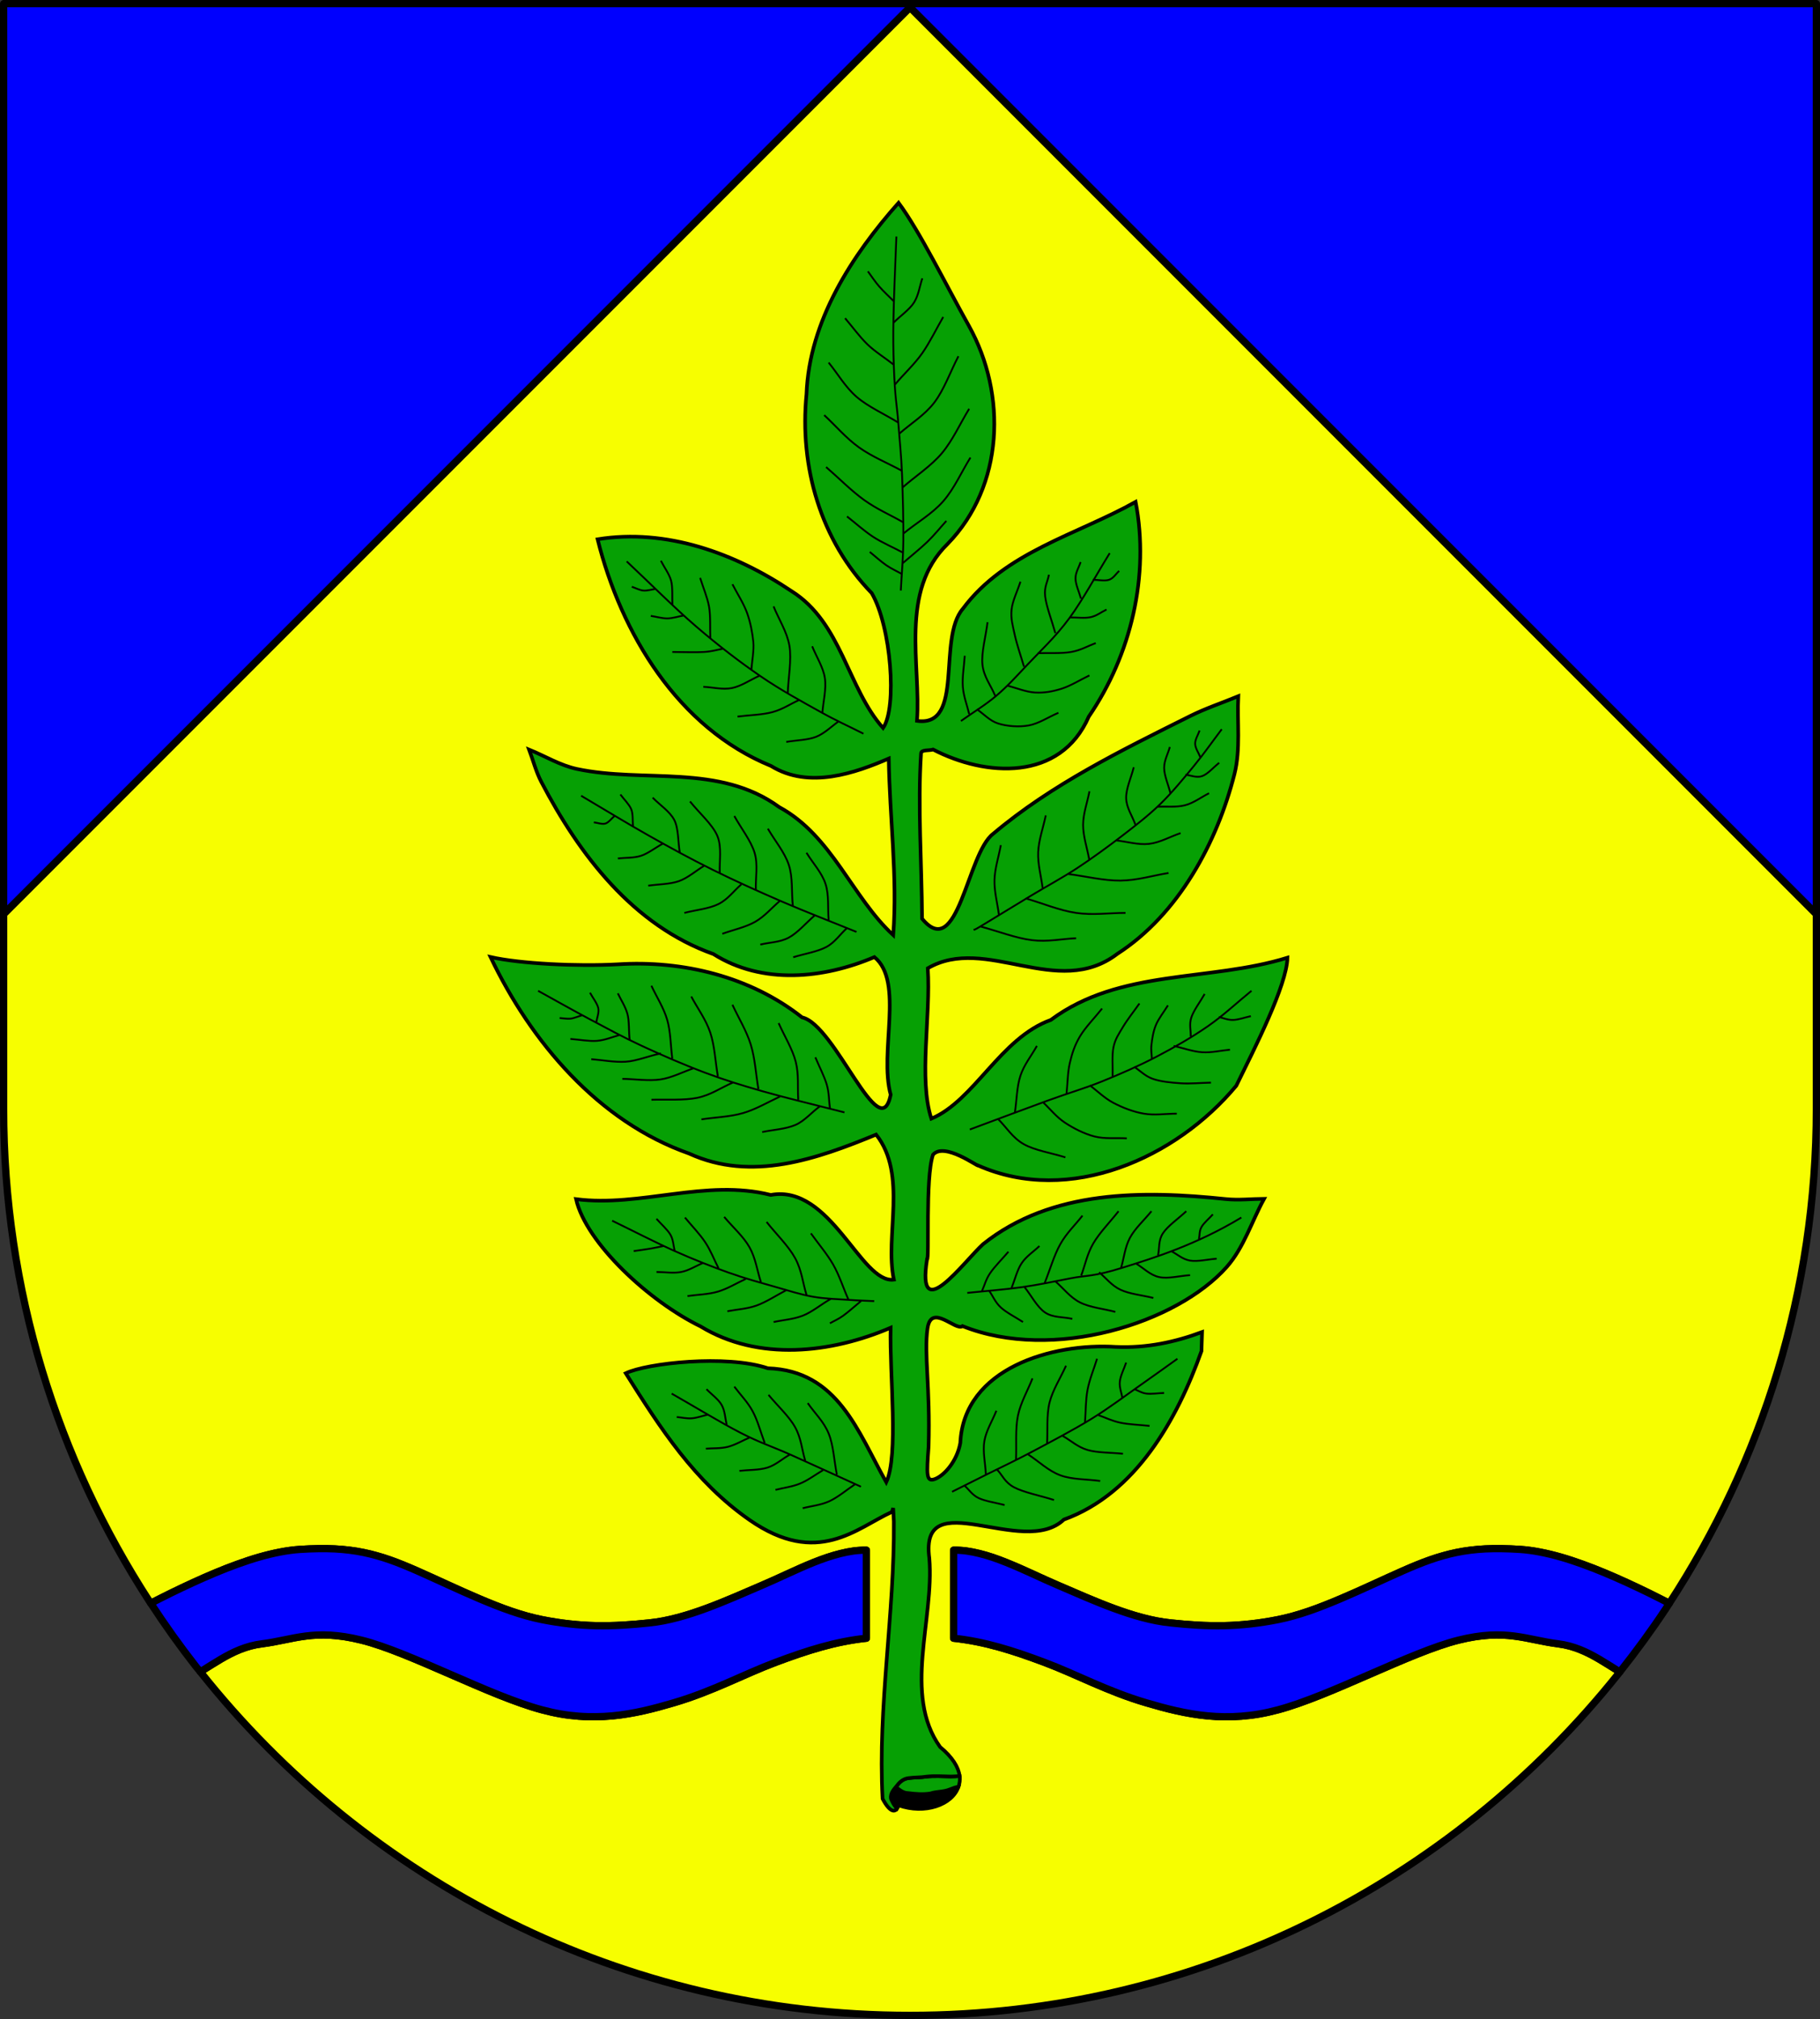 <?xml version="1.0" encoding="UTF-8" standalone="no"?>
<!-- Created with Inkscape (http://www.inkscape.org/) -->
<svg
   xmlns:svg="http://www.w3.org/2000/svg"
   xmlns="http://www.w3.org/2000/svg"
   version="1.0"
   width="1004.006"
   height="1113.25"
   id="svg2">
  <rect width="100%" height="100%" fill="#333333" stroke="none"/>
  <defs
     id="defs5" />
  <g
     transform="translate(2.003,2)"
     id="g1322">
    <path
       d="M 500,2 L 0,502 L 0,606 C -0.007,607.077 -1.9220736e-015,608.172 0,609.25 C -2.7535122e-014,709.521 29.679,802.859 80.562,881.156 C 80.75,881.445 80.968,881.712 81.156,882 C 84.92,880.104 88.544,878.227 92.406,876.344 C 100.453,872.421 108.654,868.62 116.812,865.219 C 120.892,863.518 124.973,861.922 129,860.469 C 133.027,859.016 137.015,857.689 140.938,856.562 C 144.86,855.436 148.704,854.503 152.469,853.781 C 156.234,853.059 159.915,852.552 163.469,852.312 C 167.023,852.073 170.361,851.952 173.531,851.906 C 176.701,851.86 179.699,851.888 182.562,852.031 C 185.426,852.174 188.176,852.423 190.812,852.75 C 193.449,853.077 195.982,853.494 198.469,854 C 200.955,854.506 203.366,855.101 205.781,855.781 C 208.197,856.462 210.609,857.212 213.031,858.062 C 217.876,859.764 222.813,861.803 228.156,864.156 C 238.842,868.862 250.618,874.501 262.406,879.5 C 268.3,882 274.197,884.361 279.969,886.344 C 282.854,887.335 285.695,888.211 288.5,889 C 291.305,889.789 294.09,890.463 296.781,891 C 302.164,892.074 307.27,892.862 312.25,893.406 C 317.23,893.95 322.068,894.277 326.875,894.375 C 331.682,894.473 336.449,894.359 341.312,894.094 C 346.176,893.829 351.131,893.388 356.281,892.844 C 358.856,892.571 361.455,892.192 364.062,891.688 C 366.67,891.183 369.283,890.572 371.906,889.875 C 377.154,888.481 382.439,886.736 387.656,884.812 C 392.874,882.889 398.033,880.791 403.094,878.656 C 408.155,876.522 413.098,874.339 417.875,872.312 C 422.652,870.286 427.499,868.043 432.375,865.812 C 437.251,863.582 442.171,861.359 447.062,859.406 C 449.508,858.43 451.941,857.536 454.375,856.719 C 456.809,855.902 459.243,855.191 461.656,854.594 C 464.069,853.996 466.463,853.505 468.844,853.188 C 471.225,852.87 473.599,852.727 475.938,852.75 C 475.938,868.931 475.938,885.1 475.938,901.281 C 471.602,901.75 467.406,902.399 463.281,903.219 C 459.156,904.038 455.098,905.023 451.031,906.156 C 446.965,907.289 442.879,908.56 438.719,909.969 C 434.559,911.377 430.312,912.916 425.906,914.562 C 421.5,916.209 417.133,918.033 412.719,919.938 C 408.304,921.842 403.867,923.83 399.281,925.812 C 394.696,927.795 389.983,929.777 385.062,931.656 C 380.142,933.536 375.011,935.311 369.594,936.906 C 364.176,938.502 358.696,940.026 353.094,941.281 C 350.293,941.909 347.471,942.462 344.594,942.938 C 341.716,943.413 338.786,943.814 335.812,944.094 C 332.839,944.373 329.809,944.524 326.719,944.562 C 323.629,944.601 320.477,944.529 317.25,944.281 C 314.023,944.034 310.727,943.64 307.344,943.062 C 303.96,942.485 300.498,941.703 296.938,940.75 C 293.377,939.797 289.567,938.594 285.562,937.188 C 281.558,935.781 277.343,934.195 273.031,932.469 C 264.408,929.016 255.307,925.046 246.281,921.125 C 237.255,917.204 228.327,913.312 220,910 C 215.836,908.344 211.814,906.833 208.031,905.531 C 204.249,904.229 200.702,903.156 197.438,902.344 C 194.173,901.531 191.128,900.913 188.281,900.469 C 185.434,900.024 182.76,899.736 180.25,899.594 C 177.74,899.451 175.378,899.438 173.125,899.531 C 170.872,899.624 168.733,899.832 166.656,900.094 C 162.502,900.618 158.617,901.417 154.688,902.219 C 150.758,903.021 146.785,903.826 142.438,904.375 C 140.264,904.65 138.192,905.058 136.188,905.594 C 134.183,906.129 132.244,906.788 130.375,907.531 C 128.506,908.274 126.707,909.103 124.938,910 C 123.168,910.897 121.423,911.877 119.719,912.875 C 116.31,914.871 113.014,917.015 109.656,919.094 C 109.272,919.331 108.854,919.514 108.469,919.75 C 200.086,1035.097 341.361,1109.25 500,1109.25 C 658.133,1109.25 799.106,1035.651 890.75,920.938 C 891.047,920.566 891.329,920.185 891.625,919.812 C 891.208,919.558 890.76,919.351 890.344,919.094 C 886.986,917.015 883.69,914.871 880.281,912.875 C 878.577,911.877 876.832,910.897 875.062,910 C 873.293,909.103 871.494,908.274 869.625,907.531 C 867.756,906.788 865.817,906.129 863.812,905.594 C 861.808,905.058 859.736,904.65 857.562,904.375 C 853.215,903.826 849.242,903.021 845.312,902.219 C 841.383,901.417 837.498,900.618 833.344,900.094 C 831.267,899.832 829.128,899.624 826.875,899.531 C 824.622,899.438 822.26,899.451 819.75,899.594 C 817.24,899.736 814.566,900.024 811.719,900.469 C 808.872,900.913 805.827,901.531 802.562,902.344 C 799.298,903.156 795.751,904.229 791.969,905.531 C 788.186,906.833 784.164,908.344 780,910 C 771.673,913.312 762.745,917.204 753.719,921.125 C 744.693,925.046 735.592,929.016 726.969,932.469 C 722.657,934.195 718.442,935.781 714.438,937.188 C 710.433,938.594 706.623,939.797 703.062,940.75 C 699.502,941.703 696.04,942.485 692.656,943.062 C 689.273,943.64 685.977,944.034 682.75,944.281 C 679.523,944.529 676.371,944.632 673.281,944.594 C 670.191,944.556 667.161,944.373 664.188,944.094 C 661.214,943.814 658.284,943.413 655.406,942.938 C 652.529,942.462 649.707,941.909 646.906,941.281 C 641.304,940.026 635.824,938.502 630.406,936.906 C 624.989,935.311 619.858,933.536 614.938,931.656 C 610.017,929.777 605.304,927.795 600.719,925.812 C 596.133,923.83 591.696,921.842 587.281,919.938 C 582.867,918.033 578.5,916.209 574.094,914.562 C 569.688,912.916 565.441,911.377 561.281,909.969 C 557.121,908.56 553.035,907.289 548.969,906.156 C 544.902,905.023 540.844,904.038 536.719,903.219 C 532.594,902.399 528.398,901.75 524.062,901.281 C 524.062,885.1 524.063,868.931 524.062,852.75 C 526.401,852.727 528.775,852.87 531.156,853.188 C 533.537,853.505 535.931,853.996 538.344,854.594 C 540.757,855.191 543.191,855.902 545.625,856.719 C 548.059,857.536 550.492,858.461 552.938,859.438 C 557.829,861.391 562.749,863.582 567.625,865.812 C 572.501,868.043 577.348,870.286 582.125,872.312 C 586.902,874.339 591.845,876.522 596.906,878.656 C 601.967,880.791 607.126,882.889 612.344,884.812 C 617.561,886.736 622.846,888.481 628.094,889.875 C 630.717,890.572 633.33,891.183 635.938,891.688 C 638.545,892.192 641.144,892.571 643.719,892.844 C 648.869,893.388 653.824,893.829 658.688,894.094 C 663.551,894.359 668.318,894.473 673.125,894.375 C 677.932,894.277 682.77,893.95 687.75,893.406 C 692.73,892.862 697.836,892.073 703.219,891 C 705.91,890.463 708.695,889.789 711.5,889 C 714.305,888.211 717.146,887.335 720.031,886.344 C 725.803,884.361 731.7,882 737.594,879.5 C 749.382,874.501 761.158,868.862 771.844,864.156 C 777.187,861.803 782.124,859.764 786.969,858.062 C 789.391,857.212 791.803,856.462 794.219,855.781 C 796.634,855.101 799.045,854.506 801.531,854 C 804.018,853.494 806.551,853.077 809.188,852.75 C 811.824,852.423 814.574,852.174 817.438,852.031 C 820.301,851.888 823.299,851.86 826.469,851.906 C 829.639,851.952 832.977,852.073 836.531,852.312 C 840.085,852.552 843.766,853.059 847.531,853.781 C 851.296,854.503 855.14,855.436 859.062,856.562 C 862.985,857.689 866.973,859.016 871,860.469 C 875.027,861.922 879.108,863.518 883.188,865.219 C 891.346,868.62 899.547,872.421 907.594,876.344 C 911.469,878.233 915.099,880.129 918.875,882.031 C 970.106,803.558 1000,709.892 1000,609.25 C 1000,608.172 1000.007,607.077 1000,606 L 1000,502 L 500,2 z "
       style="opacity:1;fill:#f7fe00;fill-opacity:1;stroke:#000000;stroke-width:4;stroke-linecap:square;stroke-linejoin:round;stroke-miterlimit:4;stroke-dasharray:none;stroke-dashoffset:0;stroke-opacity:1"
       id="path4868" />
    <path
       d="M 526.719,983.25 C 526.014,983.341 525.303,983.415 524.625,983.656 C 523.693,983.988 522.774,984.403 521.844,984.688 C 520.161,985.399 518.384,985.65 516.594,985.875 C 514.803,986.1 512.998,986.29 511.281,986.875 C 509.216,987.21 507.123,987.295 505.031,987.219 C 502.94,987.142 500.846,986.923 498.781,986.656 C 497.918,986.643 497.148,986.434 496.406,986.125 C 495.664,985.816 494.952,985.382 494.281,984.906 C 493.58,984.408 492.899,983.911 492.219,983.375 C 491.575,984.143 490.885,984.888 490.375,985.75 C 490.014,986.36 489.727,986.986 489.562,987.656 C 489.398,988.326 489.359,989.041 489.5,989.781 C 490.169,991.491 491.092,993.116 492.25,994.562 C 492.435,994.794 492.71,994.935 492.906,995.156 C 493.241,994.618 493.534,994 493.625,993.375 C 508.145,998.593 523.361,993.184 526.719,983.25 z "
       style="opacity:1;fill:#000000;fill-opacity:1;fill-rule:evenodd;stroke:#000000;stroke-width:2;stroke-linecap:butt;stroke-linejoin:miter;stroke-miterlimit:4;stroke-dasharray:none;stroke-opacity:1"
       id="path12542" />
    <path
       d="M 527.406,977.281 C 525.74,977.395 524.075,977.519 522.406,977.531 C 520.189,977.501 517.97,977.38 515.75,977.344 C 513.53,977.307 511.308,977.355 509.094,977.594 C 505.868,978.141 502.576,977.937 499.344,978.406 C 498.035,978.535 496.829,978.988 495.75,979.688 C 494.671,980.387 493.721,981.328 492.969,982.375 C 492.716,982.682 492.486,983.056 492.219,983.375 C 492.899,983.911 493.58,984.408 494.281,984.906 C 494.952,985.382 495.664,985.816 496.406,986.125 C 497.148,986.434 497.918,986.643 498.781,986.656 C 500.846,986.923 502.94,987.142 505.031,987.219 C 507.123,987.295 509.216,987.21 511.281,986.875 C 512.998,986.29 514.803,986.1 516.594,985.875 C 518.384,985.65 520.161,985.399 521.844,984.688 C 522.774,984.403 523.693,983.988 524.625,983.656 C 525.303,983.415 526.014,983.341 526.719,983.25 C 527.348,981.387 527.706,979.428 527.406,977.281 z "
       style="opacity:1;fill:#06a004;fill-opacity:1;fill-rule:evenodd;stroke:#000000;stroke-width:2;stroke-linecap:butt;stroke-linejoin:miter;stroke-miterlimit:4;stroke-dasharray:none;stroke-opacity:1"
       id="path12530" />
    <path
       d="M 493.688,109.812 C 468.123,138.593 444.35,174.981 442.906,215.375 C 438.931,255.176 450.657,296.044 478.875,325.031 C 489.64,343.488 492.968,388.259 485.156,399.406 C 465.459,377.331 462.34,341.283 434.594,323.906 C 403.468,303.017 365.56,289.246 327.656,295.344 C 340.621,347.179 371.916,399.366 423.344,420.344 C 444.447,433.394 470.128,424.044 488.281,416.25 C 488.751,448.58 493.167,481.234 490.75,513.594 C 468.13,492.837 456.978,458.779 427.875,443.031 C 394.662,418.822 353.389,429.873 316.281,422 C 307.025,420.036 298.681,414.873 289.875,411.312 C 292.112,417.23 293.669,423.492 296.594,429.094 C 317.538,469.202 347.181,508.302 391.562,524.062 C 418.628,541.121 452.381,537.623 480.375,525.719 C 496.954,539.303 482.822,578.103 489.344,601.594 C 483.441,631.122 458.806,562.945 440.469,558.969 C 411.934,536.428 374.593,527.394 338.688,529.719 C 316.248,530.92 285.077,529.411 268.594,525.688 C 290.895,572.417 327.981,616.398 378.094,634.031 C 412.65,649.859 448.73,636.995 481.312,623.594 C 498.825,645.721 485.944,679.561 491.094,703.562 C 472.908,705.952 456.386,650.754 423.188,656.875 C 387.302,647.825 351.358,663.77 315.781,659.188 C 321.309,683.448 356.326,715.695 384.438,729.344 C 416.454,748.844 456.687,744.094 489.312,730.094 C 488.676,756.167 493.809,800.54 486.906,815.281 C 471.283,787.606 460.33,753.758 421.594,752.438 C 398.777,744.73 354.755,749.606 343.188,755.188 C 362.202,785.306 381.022,814.886 411.5,836.094 C 449.068,862.235 470.62,840.463 490.062,831.625 L 490.719,829.5 L 491.094,836.938 C 491.504,887.979 482.157,938.869 484.875,989.812 C 489,997.579 491.696,997.102 492.906,995.156 C 492.71,994.935 492.435,994.794 492.25,994.562 C 491.092,993.116 490.169,991.491 489.5,989.781 C 489.359,989.041 489.398,988.326 489.562,987.656 C 489.727,986.986 490.014,986.36 490.375,985.75 C 491.097,984.53 492.108,983.42 492.969,982.375 C 493.721,981.328 494.671,980.387 495.75,979.688 C 496.829,978.988 498.035,978.535 499.344,978.406 C 502.576,977.937 505.868,978.141 509.094,977.594 C 511.308,977.355 513.53,977.307 515.75,977.344 C 517.97,977.38 520.189,977.501 522.406,977.531 C 524.075,977.519 525.74,977.395 527.406,977.281 C 526.726,972.412 523.503,966.925 516.594,961.25 C 495.964,932.355 513.463,890.946 510.656,857.188 C 505.079,815.226 562.371,857.373 584.875,835.875 C 624.553,821.532 647.387,780.633 660.781,743 C 660.886,739.487 661.02,735.981 661.125,732.469 C 646.186,738.02 630.567,741.398 613.531,740.656 C 578.753,738.415 529.648,752.285 527.75,793.625 C 525.911,803.803 518.822,811.693 513.625,813.562 C 508.821,815.29 509.17,810.726 510.25,795.688 C 511.213,762.8 507.66,744.454 509.656,730.5 C 511.703,716.191 525.327,732.22 528.969,729.188 C 578.879,749.183 647.308,727.53 674.75,696.562 C 684.142,685.964 688.489,671.52 695.344,659 C 688.34,659.051 681.273,659.88 674.312,659.156 C 628.626,654.407 578.077,653.846 540.312,684 C 529.694,693.674 503.478,729.849 509.375,692.5 C 510.844,692.5 508.282,647.649 512.688,634.688 C 518.926,627.519 537.508,641.473 537.625,640.656 C 588.099,662.888 646.962,636.463 680,596.656 C 690.167,575.926 707.85,541.363 708.219,526.062 C 665.209,539.375 615.716,532.063 577.688,560.375 C 549.863,570.327 535.607,604.758 511.781,614.812 C 504.631,592.798 511.528,558.497 509.812,531.875 C 541.823,513.277 581.252,549.242 614.375,523.938 C 648.206,502.107 669.42,462.474 678.969,424.875 C 682.477,411.062 680.385,396.213 681.094,381.875 C 672.251,385.521 663.115,388.543 654.562,392.812 C 616.969,411.578 578.142,430.478 545.906,457.719 C 531.458,468.459 526.64,528.752 506.656,504.531 C 506.472,474.159 504.211,442.283 506.094,413.406 C 506.238,411.198 510.539,411.995 512.75,411.281 C 541.598,426.27 582.918,429.082 598.625,393.125 C 621.92,359.158 632.25,315.488 624.469,274.719 C 592.137,292.829 552.363,302.406 529.188,333.625 C 514.85,350.194 530.282,399.189 503.844,395.469 C 506.161,364.6 493.937,324.024 520.75,297.906 C 551.842,266.01 553.558,215.445 532.5,177.688 C 520.238,155.828 505.393,125.54 493.688,109.812 z "
       style="opacity:1;fill:#06a004;fill-opacity:1;fill-rule:evenodd;stroke:#000000;stroke-width:2;stroke-linecap:butt;stroke-linejoin:miter;stroke-miterlimit:4;stroke-dasharray:none;stroke-opacity:1"
       id="path4873" />
    <path
       d="M 343.726,307.558 C 356.53,319.548 369.858,332.992 382.138,343.526 C 394.418,354.06 406.058,362.964 417.407,370.763 C 428.755,378.562 440.745,385.022 450.231,390.318 C 459.718,395.614 466.294,398.466 474.326,402.54 M 431.724,407.08 C 437.194,406.148 443.48,406.09 448.136,404.286 C 452.792,402.482 456.817,398.407 460.658,395.73 M 446.041,354.351 C 448.369,360.171 452.094,365.816 453.025,371.811 C 453.956,377.805 452.132,384.789 451.666,390.958 M 404.836,393.112 C 411.238,392.297 418.396,392.181 424.041,390.667 C 429.687,389.154 433.819,386.244 438.708,384.033 M 424.74,332.351 C 427.65,339.568 432.131,346.319 433.47,354.002 C 434.808,361.684 432.799,372.154 432.566,380.302 M 385.979,376.699 C 391.217,376.932 396.571,378.387 401.693,377.398 C 406.814,376.408 411.959,372.808 416.964,370.597 M 402.042,320.13 C 404.719,325.368 408.153,330.547 410.074,335.843 C 411.994,341.14 413.1,347.076 413.565,351.906 C 414.031,356.737 412.754,363.016 412.521,367.323 M 368.868,357.494 C 374.688,357.494 381.73,357.785 386.328,357.494 C 390.926,357.203 393.399,356.304 396.775,355.722 M 384.233,316.638 C 385.863,321.876 388.19,327.346 389.122,332.351 C 390.053,337.357 389.626,345.327 389.858,350.1 M 356.996,337.589 C 360.022,338.055 363.223,338.986 366.075,338.986 C 368.926,338.986 372.581,337.812 375.258,337.346 M 362.583,307.209 C 364.445,310.818 367.122,314.426 368.17,318.034 C 369.217,321.643 368.712,327.978 368.945,331.586 M 346.52,321.526 C 348.615,322.225 350.768,323.389 352.805,323.622 C 354.842,323.854 357.531,323.002 359.51,322.77"
       style="opacity:1;fill:none;fill-opacity:0.75;fill-rule:evenodd;stroke:#000000;stroke-width:1px;stroke-linecap:butt;stroke-linejoin:miter;stroke-opacity:1"
       id="path4977" />
    <path
       d="M 368.519,766.403 C 381.207,773.62 395.582,782.408 406.582,788.053 C 417.581,793.699 423.459,795.328 434.517,800.275 C 445.575,805.222 460.125,811.915 472.929,817.735 M 440.803,829.608 C 445.692,828.327 450.639,827.978 455.469,825.767 C 460.3,823.555 465.014,819.481 469.786,816.338 M 443.596,771.641 C 447.438,777.228 452.443,781.826 455.12,788.403 C 457.797,794.979 458.146,803.534 459.659,811.1 M 425.787,819.481 C 430.327,818.317 435.041,817.793 439.406,815.989 C 443.771,814.185 447.787,811.1 451.977,808.656 M 421.946,767.102 C 426.835,773.038 433.237,778.858 436.612,784.911 C 439.988,790.963 440.337,797.249 442.2,803.418 M 405.883,809.005 C 411.005,808.423 416.592,808.656 421.248,807.259 C 425.904,805.862 429.811,802.107 434.001,799.896 M 403.089,762.562 C 406.465,767.102 410.423,771.001 413.216,776.181 C 416.01,781.36 417.639,787.821 419.851,793.64 M 387.376,796.783 C 391.45,796.434 395.524,796.783 399.598,795.736 C 403.671,794.688 407.745,792.244 411.82,790.498 M 387.725,763.959 C 390.519,766.869 394.243,769.429 396.106,772.689 C 397.968,775.948 397.968,779.905 398.899,783.514 M 371.313,779.323 C 374.106,779.556 376.783,780.255 379.693,780.022 C 382.603,779.789 385.746,778.625 388.772,777.927"
       style="opacity:1;fill:none;fill-opacity:0.75;fill-rule:evenodd;stroke:#000000;stroke-width:1px;stroke-linecap:butt;stroke-linejoin:miter;stroke-opacity:1"
       id="path4875" />
    <path
       d="M 335.695,671.072 C 347.218,676.66 359.556,683.061 370.265,687.834 C 380.974,692.606 390.81,696.447 399.947,699.707 C 409.084,702.966 417.348,705.177 425.089,707.389 C 432.829,709.6 439.522,711.754 446.39,712.976 C 453.257,714.198 460.649,714.315 466.294,714.722 C 471.94,715.129 475.606,715.188 480.262,715.42 M 455.818,727.642 C 458.263,726.245 460.3,725.489 463.151,723.452 C 466.003,721.415 469.67,718.098 472.929,715.42 M 445.342,678.056 C 449.416,683.76 454.13,689.231 457.564,695.167 C 460.998,701.103 463.334,708.599 466.127,714.768 M 424.74,726.944 C 430.094,725.78 435.507,725.489 440.803,723.452 C 446.099,721.415 451.096,717.085 456.334,714.175 M 420.899,671.771 C 426.137,678.406 432.946,684.982 436.612,691.675 C 440.279,698.368 440.803,705.177 442.898,711.928 M 399.248,721.008 C 404.603,719.96 410.074,719.727 415.311,717.865 C 420.549,716.002 426.466,712.146 431.587,709.469 M 397.502,668.977 C 402.158,674.564 408.095,679.744 411.47,685.739 C 414.846,691.733 415.661,698.543 417.756,704.944 M 377.249,712.627 C 382.836,711.812 388.656,711.754 394.01,710.182 C 399.365,708.611 404.253,705.526 409.375,703.198 M 375.852,669.326 C 379.577,673.866 383.942,678.289 387.026,682.945 C 390.111,687.601 391.915,692.49 394.36,697.262 M 360.138,699.357 C 364.678,699.357 369.509,700.172 373.757,699.357 C 378.006,698.543 381.672,696.098 385.63,694.469 M 360.138,670.025 C 362.699,672.935 366.133,675.903 367.821,678.755 C 369.508,681.606 369.45,685.071 370.265,687.864 M 347.567,687.834 C 350.71,687.368 354.26,686.903 356.996,686.437 C 359.731,685.971 361.651,685.506 363.979,685.04"
       style="opacity:1;fill:none;fill-opacity:0.75;fill-rule:evenodd;stroke:#000000;stroke-width:1px;stroke-linecap:butt;stroke-linejoin:miter;stroke-opacity:1"
       id="path4895" />
    <path
       d="M 294.839,544.314 C 304.15,549.436 313.23,554.615 322.774,559.679 C 332.319,564.742 341.456,569.747 352.107,574.694 C 362.757,579.641 375.503,585.17 386.677,589.36 C 397.852,593.551 406.291,596.17 419.153,599.836 C 432.015,603.503 448.951,607.519 463.85,611.36 M 447.787,580.98 C 449.882,585.985 452.734,591.456 454.072,595.995 C 455.411,600.535 455.236,604.872 455.818,608.946 M 418.454,622.185 C 424.507,620.904 431.2,620.613 436.612,618.344 C 442.025,616.074 445.793,611.096 450.565,607.837 M 427.533,562.123 C 430.676,569.223 435.158,576.382 436.962,583.424 C 438.766,590.466 437.893,597.392 438.358,604.376 M 384.931,615.201 C 392.614,614.037 400.878,613.804 407.978,611.709 C 415.079,609.614 421.744,605.656 428.262,602.63 M 402.042,551.996 C 405.418,559.329 409.783,566.255 412.169,573.996 C 414.555,581.736 414.962,590.292 416.359,598.439 M 357.345,604.376 C 365.609,604.143 375.293,604.826 382.684,603.313 C 390.076,601.8 395.721,597.726 402.239,594.932 M 379.344,547.457 C 382.836,554.091 387.376,560.028 389.82,567.361 C 392.264,574.694 392.614,583.424 394.01,591.456 M 341.282,592.852 C 348.266,592.969 355.773,594.133 362.233,593.202 C 368.694,592.27 375.017,588.88 380.954,586.901 M 357.345,541.52 C 360.255,547.806 364.154,553.684 366.075,560.377 C 367.995,567.07 367.937,574.578 368.868,581.678 M 324.171,582.027 C 330.457,582.493 336.8,583.773 343.028,583.424 C 349.255,583.075 356.459,580.003 362.628,578.839 M 338.837,545.711 C 340.583,549.436 342.911,552.811 344.075,556.885 C 345.239,560.959 344.775,566.892 345.357,571.315 M 312.648,570.853 C 317.536,571.202 322.949,572.25 327.314,571.9 C 331.679,571.551 335.725,569.805 339.566,568.758 M 323.473,545.362 C 324.986,548.155 327.43,551.24 328.012,553.742 C 328.594,556.245 327.314,559.326 326.965,561.537 M 306.711,559.329 C 308.69,559.446 310.727,559.853 312.648,559.679 C 314.568,559.504 317.301,558.283 319.163,557.818"
       style="opacity:1;fill:none;fill-opacity:0.75;fill-rule:evenodd;stroke:#000000;stroke-width:1px;stroke-linecap:butt;stroke-linejoin:miter;stroke-opacity:1"
       id="path4919" />
    <path
       d="M 318.584,436.761 C 331.039,444.094 343.842,451.951 355.948,458.761 C 368.053,465.57 378.995,471.565 391.217,477.617 C 403.439,483.67 416.068,489.374 429.279,495.077 C 442.491,500.781 456.749,506.251 470.485,511.839 M 435.565,525.807 C 441.618,523.944 448.834,522.78 453.723,520.219 C 458.612,517.659 461.537,512.971 465.262,509.712 M 442.898,468.189 C 446.39,473.893 451.337,479.131 453.374,485.3 C 455.411,491.469 454.538,498.569 455.12,505.204 M 417.407,518.823 C 422.645,517.542 428.115,517.659 433.12,514.981 C 438.126,512.304 442.665,506.833 447.438,502.76 M 421.597,454.92 C 425.438,461.554 430.793,467.84 433.12,474.824 C 435.449,481.808 434.568,490.22 435.382,497.553 M 396.455,512.886 C 402.508,510.675 409.317,509.278 414.613,506.251 C 419.909,503.225 423.692,498.569 428.232,494.728 M 403.089,447.936 C 406.814,454.687 412.285,461.613 414.264,468.189 C 416.243,474.766 414.729,482.087 414.962,488.489 M 375.503,501.363 C 381.788,499.733 389.122,499.093 394.36,496.474 C 399.598,493.855 402.74,489.257 406.931,485.649 M 378.646,439.904 C 383.651,446.19 390.984,452.533 393.661,458.761 C 396.338,464.988 394.724,473.105 395.074,479.275 M 355.599,486.347 C 361.186,485.532 367.413,485.591 372.36,483.903 C 377.307,482.215 382.251,477.869 386.557,475.309 M 358.043,437.809 C 362.001,441.883 367.413,445.317 369.916,450.031 C 372.418,454.745 372.011,462.928 373.059,468.283 M 338.837,471.332 C 343.028,470.866 347.393,471.157 351.408,469.935 C 355.424,468.713 360.003,465.065 363.844,463.087 M 340.234,436.063 C 342.213,438.74 345.007,441.417 346.171,444.094 C 347.334,446.772 346.869,450.726 347.218,453.403 M 325.568,451.428 C 327.663,451.66 329.991,452.592 331.853,452.126 C 333.716,451.66 335.477,449.068 337.107,447.904"
       style="opacity:1;fill:none;fill-opacity:0.75;fill-rule:evenodd;stroke:#000000;stroke-width:1px;stroke-linecap:butt;stroke-linejoin:miter;stroke-opacity:1"
       id="path4949" />
    <path
       d="M 492.484,128.421 C 490.738,171.023 490.447,181.993 491.087,200.006 C 491.727,218.019 492.771,220.986 493.527,230.996 C 494.284,241.006 495.219,249.243 495.627,260.068 C 496.034,270.893 496.441,285.443 496.325,296.035 C 496.209,306.627 495.394,314.426 494.928,323.622 M 477.818,302.321 C 480.844,304.765 483.929,307.617 486.897,309.654 C 489.865,311.691 492.717,312.913 495.627,314.542 M 520.07,285.21 C 516.579,289.051 513.552,292.892 509.595,296.733 C 505.637,300.575 500.351,304.725 495.927,308.566 M 465.247,282.766 C 470.019,286.49 474.617,290.681 479.564,293.94 C 484.511,297.199 491,299.925 496.122,302.718 M 533.34,250.29 C 528.335,258.322 524.435,267.401 518.324,274.385 C 512.214,281.369 503.582,286.257 496.365,292.194 M 453.723,255.528 C 460.707,261.581 467.633,268.623 474.675,273.686 C 481.717,278.75 489.097,281.879 496.197,285.952 M 532.642,223.402 C 527.636,231.55 523.621,240.687 517.626,247.846 C 511.632,255.004 502.819,260.67 495.835,266.839 M 452.675,226.894 C 459.077,232.83 464.723,239.582 471.881,244.703 C 479.04,249.825 487.712,253.317 495.627,257.623 M 526.705,194.419 C 522.282,202.916 518.79,212.868 513.436,219.91 C 508.081,226.952 500.246,231.659 493.96,237.246 M 455.12,197.911 C 460.241,204.196 464.199,211.297 470.485,216.767 C 476.77,222.238 486.135,226.389 493.584,231.045 M 518.324,172.769 C 514.483,179.403 511.05,186.562 506.801,192.673 C 502.552,198.784 496.384,204.422 491.728,210.009 M 464.199,173.467 C 468.273,178.239 472.114,183.594 476.421,187.784 C 480.728,191.974 486.428,195.443 490.968,199.051 M 506.801,151.468 C 505.288,155.891 504.764,160.721 502.261,164.737 C 499.759,168.753 494.305,172.44 490.813,176.048 M 476.77,147.626 C 478.865,150.42 480.611,153.214 483.056,156.007 C 485.5,158.801 488.289,161.329 491.083,164.123"
       style="opacity:1;fill:none;fill-opacity:0.75;fill-rule:evenodd;stroke:#000000;stroke-width:1px;stroke-linecap:butt;stroke-linejoin:miter;stroke-opacity:1"
       id="path5001" />
    <path
       d="M 610.163,303.019 C 602.714,315.008 595.322,328.801 587.815,338.986 C 580.307,349.171 571.81,357.028 565.117,364.128 C 558.424,371.229 553.826,376.35 547.657,381.588 C 541.488,386.826 534.62,390.9 528.102,395.556 M 530.197,359.589 C 529.848,365.292 528.742,371.345 529.15,376.699 C 529.557,382.054 531.478,386.71 532.642,391.715 M 581.878,391.017 C 576.408,393.345 570.995,397.011 565.466,398 C 559.937,398.99 553.484,398.449 548.705,396.953 C 543.925,395.457 540.762,391.666 536.79,389.023 M 542.768,341.081 C 541.837,348.88 539.276,357.726 539.975,364.478 C 540.673,371.229 544.631,375.885 546.959,381.588 M 598.989,370.414 C 593.867,372.858 588.629,376.176 583.624,377.747 C 578.619,379.318 574.004,380.14 568.958,379.842 C 563.912,379.544 558.55,377.254 553.346,375.959 M 560.927,318.733 C 559.297,323.854 556.562,329.209 556.038,334.097 C 555.514,338.986 556.644,342.817 557.784,348.065 C 558.924,353.314 561.18,359.747 562.878,365.588 M 602.481,352.605 C 597.941,354.234 594.207,356.569 588.862,357.494 C 583.518,358.418 576.564,357.932 570.415,358.15 M 576.64,314.892 C 575.942,318.849 573.956,321.396 574.545,326.764 C 575.134,332.133 578.298,340.322 580.174,347.101 M 608.417,334.097 C 605.507,335.494 603.046,337.562 599.687,338.288 C 596.329,339.014 592.073,338.397 588.266,338.452 M 594.1,307.908 C 593.169,310.934 591.272,313.632 591.307,316.987 C 591.341,320.342 593.306,324.355 594.306,328.039 M 615.401,312.796 C 613.539,314.426 612.248,316.87 609.814,317.685 C 607.38,318.5 603.801,317.685 600.795,317.685"
       style="opacity:1;fill:none;fill-opacity:0.75;fill-rule:evenodd;stroke:#000000;stroke-width:1px;stroke-linecap:butt;stroke-linejoin:miter;stroke-opacity:1"
       id="path5029" />
    <path
       d="M 671.971,400.096 C 666.85,406.847 662.252,413.482 656.606,420.349 C 650.961,427.217 644.676,434.899 638.099,441.301 C 631.522,447.703 624.771,452.883 617.147,458.761 C 609.523,464.639 600.677,471.099 592.354,476.57 C 584.032,482.041 576,486.289 567.212,491.585 C 558.424,496.881 544.98,505.146 539.625,508.347 C 534.271,511.548 536.599,509.976 535.086,510.791 M 550.101,463.999 C 548.937,470.401 546.784,476.803 546.609,483.204 C 546.435,489.606 548.239,496.008 549.054,502.41 M 591.656,515.331 C 583.508,515.68 576.003,517.456 567.212,516.378 C 558.422,515.3 548.346,511.368 538.913,508.863 M 618.893,501.363 C 609.814,501.363 600.851,502.701 591.656,501.363 C 582.46,500.024 573.032,496.008 563.72,493.331 M 574.894,447.586 C 573.498,454.338 570.995,461.175 570.704,467.84 C 570.413,474.505 572.334,480.998 573.148,487.577 M 642.639,479.363 C 633.792,480.76 625.358,483.465 616.1,483.554 C 606.841,483.642 596.758,481.114 587.088,479.894 M 598.989,434.317 C 597.825,440.486 595.52,446.564 595.497,452.824 C 595.474,459.084 597.732,465.526 598.85,471.877 M 649.273,457.364 C 643.453,459.343 637.782,462.635 631.813,463.3 C 625.844,463.966 619.577,462.006 613.459,461.358 M 623.433,421.047 C 622.036,426.751 619.096,432.89 619.242,438.158 C 619.389,443.426 622.623,447.824 624.313,452.657 M 664.987,435.365 C 660.564,437.576 656.553,440.749 651.718,441.999 C 646.882,443.249 641.639,442.547 636.392,442.835 M 643.337,409.873 C 642.289,413.714 640.194,417.262 640.194,421.397 C 640.194,425.531 642.646,431.085 643.694,435.513 M 670.574,418.603 C 667.432,421.047 664.261,424.835 661.146,425.936 C 658.031,427.037 654.972,425.452 651.885,425.209 M 659.749,400.794 C 658.934,403.238 657.242,405.68 657.305,408.127 C 657.368,410.574 659.186,413.025 660.127,415.475"
       style="opacity:1;fill:none;fill-opacity:0.75;fill-rule:evenodd;stroke:#000000;stroke-width:1px;stroke-linecap:butt;stroke-linejoin:miter;stroke-opacity:1"
       id="path5051" />
    <path
       d="M 688.383,544.314 C 680.352,550.832 673.019,557.816 664.289,563.869 C 655.559,569.922 645.723,575.567 636.004,580.63 C 626.285,585.694 615.925,590.233 605.973,594.249 C 596.021,598.265 588.455,600.302 576.291,604.725 C 564.127,609.148 547.424,615.434 532.991,620.788 M 585.719,636.153 C 578.037,633.708 568.875,632.356 562.672,628.82 C 556.47,625.283 553.225,619.562 548.502,614.933 M 570.006,574.694 C 566.979,580.165 562.953,584.974 560.927,591.106 C 558.9,597.239 558.875,604.695 557.849,611.49 M 619.592,625.677 C 613.655,625.328 607.486,626.084 601.783,624.629 C 596.079,623.174 590.106,620.09 585.37,616.947 C 580.634,613.804 577.369,609.497 573.368,605.773 M 605.973,554.091 C 601.899,559.213 596.719,564.451 593.751,569.456 C 590.783,574.461 589.398,578.851 588.164,584.122 C 586.929,589.394 586.951,595.432 586.345,601.087 M 647.178,612.058 C 641.125,612.058 634.84,613.048 629.02,612.058 C 623.2,611.069 617.238,608.729 612.258,606.122 C 607.279,603.515 603.515,599.652 599.143,596.417 M 626.576,551.298 C 623.549,555.605 619.883,560.202 617.496,564.218 C 615.11,568.234 613.213,570.819 612.258,575.392 C 611.304,579.966 611.934,586.236 611.771,591.659 M 666.035,594.947 C 660.448,595.064 654.628,595.646 649.273,595.297 C 643.919,594.947 638.179,594.364 633.909,592.852 C 629.638,591.34 627.071,588.435 623.652,586.226 M 642.289,552.345 C 640.078,555.954 637.168,559.562 635.655,563.171 C 634.141,566.779 633.582,570.925 633.21,573.996 C 632.838,577.067 633.351,579.063 633.421,581.597 M 676.511,576.789 C 671.389,577.255 666.323,578.534 661.146,578.186 C 655.969,577.838 650.681,575.863 645.448,574.702 M 662.543,546.06 C 660.098,550.367 656.49,555.082 655.21,558.98 C 653.929,562.878 654.977,565.959 654.86,569.448 M 688.034,558.282 C 684.775,558.98 681.211,560.294 678.257,560.377 C 675.302,560.46 672.956,559.31 670.306,558.777"
       style="opacity:1;fill:none;fill-opacity:0.75;fill-rule:evenodd;stroke:#000000;stroke-width:1px;stroke-linecap:butt;stroke-linejoin:miter;stroke-opacity:1"
       id="path5077" />
    <path
       d="M 682.796,669.326 C 658.003,684.342 634.112,691.733 617.496,696.913 C 600.88,702.093 597.825,701.045 588.513,702.849 C 579.201,704.653 571.111,706.399 561.625,707.738 C 552.138,709.077 541.604,709.833 531.594,710.881 M 554.292,688.183 C 550.916,692.141 546.595,696.445 544.165,700.056 C 541.735,703.666 541.195,706.582 539.71,709.846 M 562.323,726.944 C 558.249,724.267 553.208,721.78 550.101,718.912 C 546.995,716.044 545.823,712.795 543.683,709.737 M 571.402,685.04 C 568.143,688.183 564.186,690.627 561.625,694.469 C 559.064,698.31 557.9,703.548 556.038,708.087 M 589.561,725.198 C 584.555,724.034 578.954,724.64 574.545,721.706 C 570.136,718.772 566.919,712.297 563.106,707.593 M 595.148,668.279 C 591.074,673.517 586.396,677.815 582.926,683.993 C 579.456,690.17 577.194,698.226 574.328,705.342 M 613.306,721.357 C 606.788,719.611 599.288,718.942 593.751,716.119 C 588.214,713.295 584.64,708.316 580.084,704.414 M 615.052,665.834 C 610.396,671.771 604.518,677.735 601.084,683.643 C 597.65,689.552 596.661,695.404 594.449,701.284 M 634.258,713.674 C 628.205,712.161 621.091,711.493 616.1,709.135 C 611.108,706.777 608.241,702.729 604.311,699.526 M 633.21,665.834 C 629.253,670.723 624.131,675.291 621.338,680.501 C 618.544,685.711 618.078,691.563 616.449,697.094 M 654.511,701.103 C 648.808,701.453 642.4,703.237 637.401,702.151 C 632.401,701.065 628.811,697.109 624.516,694.589 M 669.178,692.024 C 664.289,692.373 658.702,693.77 654.511,693.072 C 650.321,692.373 647.527,689.58 644.035,687.834 M 652.416,665.834 C 648.109,669.908 642.093,674.01 639.496,678.056 C 636.899,682.102 637.722,686.092 636.835,690.11 M 667.082,667.58 C 664.987,669.908 662.077,672.295 660.797,674.564 C 659.516,676.834 659.866,678.988 659.4,681.199"
       style="opacity:1;fill:none;fill-opacity:0.75;fill-rule:evenodd;stroke:#000000;stroke-width:1px;stroke-linecap:butt;stroke-linejoin:miter;stroke-opacity:1"
       id="path5101" />
    <path
       d="M 647.527,747.197 C 640.66,752.086 634.84,756.335 626.925,761.864 C 619.01,767.393 609.989,774.26 600.037,780.371 C 590.084,786.482 576.757,793.466 567.212,798.529 C 557.667,803.593 550.101,807.085 542.768,810.751 C 535.435,814.418 529.732,817.269 523.213,820.529 M 552.197,827.862 C 547.424,826.581 541.546,825.767 537.88,824.021 C 534.213,822.275 532.536,819.264 529.975,817.052 M 547.657,775.831 C 545.445,781.419 542.012,786.773 541.022,792.593 C 540.033,798.413 541.599,804.81 541.832,810.862 M 579.434,825.068 C 572.101,822.74 562.672,820.878 557.435,818.084 C 552.197,815.291 551.149,811.566 548.006,808.307 M 567.561,758.022 C 564.884,764.89 561.043,771.292 559.53,778.625 C 558.017,785.958 558.831,794.89 558.482,802.688 M 604.925,814.592 C 597.592,813.545 589.561,813.894 582.926,811.45 C 576.291,809.005 571.053,803.767 565.117,799.926 M 586.069,751.038 C 583.042,757.79 578.736,764.366 576.99,771.292 C 575.244,778.218 576.058,787.049 575.593,794.149 M 617.496,799.577 C 610.978,798.878 603.47,799.111 597.941,797.482 C 592.412,795.852 588.862,792.36 584.323,789.799 M 603.179,747.197 C 601.433,752.901 599.047,758.488 597.941,764.308 C 596.836,770.128 597.01,776.181 596.545,782.117 M 632.163,784.212 C 626.808,783.63 620.814,783.456 616.1,782.466 C 611.385,781.477 607.952,779.673 603.878,778.276 M 619.242,749.292 C 618.078,752.784 616.1,756.509 615.75,759.768 C 615.401,763.028 616.682,765.821 617.147,768.847 M 640.194,766.054 C 636.935,766.17 633.152,766.752 630.417,766.403 C 627.681,766.054 625.994,764.774 623.782,763.959"
       style="opacity:1;fill:none;fill-opacity:0.75;fill-rule:evenodd;stroke:#000000;stroke-width:1px;stroke-linecap:butt;stroke-linejoin:miter;stroke-opacity:1"
       id="path5129" />
    <path
       d="M 918.875,882.031 C 915.099,880.129 911.469,878.233 907.594,876.344 C 899.547,872.421 891.346,868.62 883.188,865.219 C 879.108,863.518 875.027,861.922 871,860.469 C 866.973,859.016 862.985,857.689 859.062,856.562 C 855.14,855.436 851.296,854.503 847.531,853.781 C 843.766,853.059 840.085,852.552 836.531,852.312 C 832.977,852.073 829.639,851.952 826.469,851.906 C 823.299,851.86 820.301,851.888 817.438,852.031 C 814.574,852.174 811.824,852.423 809.188,852.75 C 806.551,853.077 804.018,853.494 801.531,854 C 799.045,854.506 796.634,855.101 794.219,855.781 C 791.803,856.462 789.391,857.212 786.969,858.062 C 782.124,859.764 777.187,861.803 771.844,864.156 C 761.158,868.862 749.382,874.501 737.594,879.5 C 731.7,882 725.803,884.361 720.031,886.344 C 717.146,887.335 714.305,888.211 711.5,889 C 708.695,889.789 705.91,890.463 703.219,891 C 697.836,892.073 692.73,892.862 687.75,893.406 C 682.77,893.95 677.932,894.277 673.125,894.375 C 668.318,894.473 663.551,894.359 658.688,894.094 C 653.824,893.829 648.869,893.388 643.719,892.844 C 641.144,892.571 638.545,892.192 635.938,891.688 C 633.33,891.183 630.717,890.572 628.094,889.875 C 622.846,888.481 617.561,886.736 612.344,884.812 C 607.126,882.889 601.967,880.791 596.906,878.656 C 591.845,876.522 586.902,874.339 582.125,872.312 C 577.348,870.286 572.501,868.043 567.625,865.812 C 562.749,863.582 557.829,861.391 552.938,859.438 C 550.492,858.461 548.059,857.536 545.625,856.719 C 543.191,855.902 540.757,855.191 538.344,854.594 C 535.931,853.996 533.537,853.505 531.156,853.188 C 528.775,852.87 526.401,852.727 524.062,852.75 C 524.063,868.931 524.062,885.1 524.062,901.281 C 528.398,901.75 532.594,902.399 536.719,903.219 C 540.844,904.038 544.902,905.023 548.969,906.156 C 553.035,907.289 557.121,908.56 561.281,909.969 C 565.441,911.377 569.688,912.916 574.094,914.562 C 578.5,916.209 582.867,918.033 587.281,919.938 C 591.696,921.842 596.133,923.83 600.719,925.812 C 605.304,927.795 610.017,929.777 614.938,931.656 C 619.858,933.536 624.989,935.311 630.406,936.906 C 635.824,938.502 641.304,940.026 646.906,941.281 C 649.707,941.909 652.529,942.462 655.406,942.938 C 658.284,943.413 661.214,943.814 664.188,944.094 C 667.161,944.373 670.191,944.556 673.281,944.594 C 676.371,944.632 679.523,944.529 682.75,944.281 C 685.977,944.034 689.273,943.64 692.656,943.062 C 696.04,942.485 699.502,941.703 703.062,940.75 C 706.623,939.797 710.433,938.594 714.438,937.188 C 718.442,935.781 722.657,934.195 726.969,932.469 C 735.592,929.016 744.693,925.046 753.719,921.125 C 762.745,917.204 771.673,913.312 780,910 C 784.164,908.344 788.186,906.833 791.969,905.531 C 795.751,904.229 799.298,903.156 802.562,902.344 C 805.827,901.531 808.872,900.913 811.719,900.469 C 814.566,900.024 817.24,899.736 819.75,899.594 C 822.26,899.451 824.622,899.438 826.875,899.531 C 829.128,899.624 831.267,899.832 833.344,900.094 C 837.498,900.618 841.383,901.417 845.312,902.219 C 849.242,903.021 853.215,903.826 857.562,904.375 C 859.736,904.65 861.808,905.058 863.812,905.594 C 865.817,906.129 867.756,906.788 869.625,907.531 C 871.494,908.274 873.293,909.103 875.062,910 C 876.832,910.897 878.577,911.877 880.281,912.875 C 883.69,914.871 886.986,917.015 890.344,919.094 C 890.76,919.351 891.208,919.558 891.625,919.812 C 900.534,908.599 909.002,897.03 916.938,885.062 C 917.6,884.063 918.219,883.036 918.875,882.031 z "
       style="opacity:1;fill:#0000fe;fill-opacity:1;stroke:#000000;stroke-width:4;stroke-linecap:square;stroke-linejoin:round;stroke-miterlimit:4;stroke-dasharray:none;stroke-dashoffset:0;stroke-opacity:1"
       id="path6221" />
    <path
       d="M 108.469,919.75 C 108.854,919.514 109.272,919.331 109.656,919.094 C 113.014,917.015 116.31,914.871 119.719,912.875 C 121.423,911.877 123.168,910.897 124.938,910 C 126.707,909.103 128.506,908.274 130.375,907.531 C 132.244,906.788 134.183,906.129 136.188,905.594 C 138.192,905.058 140.264,904.65 142.438,904.375 C 146.785,903.826 150.758,903.021 154.688,902.219 C 158.617,901.417 162.502,900.618 166.656,900.094 C 168.733,899.832 170.872,899.624 173.125,899.531 C 175.378,899.438 177.74,899.451 180.25,899.594 C 182.76,899.736 185.434,900.024 188.281,900.469 C 191.128,900.913 194.173,901.531 197.438,902.344 C 200.702,903.156 204.249,904.229 208.031,905.531 C 211.814,906.833 215.836,908.344 220,910 C 228.327,913.312 237.255,917.204 246.281,921.125 C 255.307,925.046 264.408,929.016 273.031,932.469 C 277.343,934.195 281.558,935.781 285.562,937.188 C 289.567,938.594 293.377,939.797 296.938,940.75 C 300.498,941.703 303.96,942.485 307.344,943.062 C 310.727,943.64 314.023,944.034 317.25,944.281 C 320.477,944.529 323.629,944.601 326.719,944.562 C 329.809,944.524 332.839,944.373 335.812,944.094 C 338.786,943.814 341.716,943.413 344.594,942.938 C 347.471,942.462 350.293,941.909 353.094,941.281 C 358.696,940.026 364.176,938.502 369.594,936.906 C 375.011,935.311 380.142,933.536 385.062,931.656 C 389.983,929.777 394.696,927.795 399.281,925.812 C 403.867,923.83 408.304,921.842 412.719,919.938 C 417.133,918.033 421.5,916.209 425.906,914.562 C 430.312,912.916 434.559,911.377 438.719,909.969 C 442.879,908.56 446.965,907.289 451.031,906.156 C 455.098,905.023 459.156,904.038 463.281,903.219 C 467.406,902.399 471.602,901.75 475.938,901.281 C 475.938,885.1 475.938,868.931 475.938,852.75 C 473.599,852.727 471.225,852.87 468.844,853.188 C 466.463,853.505 464.069,853.996 461.656,854.594 C 459.243,855.191 456.809,855.902 454.375,856.719 C 451.941,857.536 449.508,858.43 447.062,859.406 C 442.171,861.359 437.251,863.582 432.375,865.812 C 427.499,868.043 422.652,870.286 417.875,872.312 C 413.098,874.339 408.155,876.522 403.094,878.656 C 398.033,880.791 392.874,882.889 387.656,884.812 C 382.439,886.736 377.154,888.481 371.906,889.875 C 369.283,890.572 366.67,891.183 364.062,891.688 C 361.455,892.192 358.856,892.571 356.281,892.844 C 351.131,893.388 346.176,893.829 341.312,894.094 C 336.449,894.359 331.682,894.473 326.875,894.375 C 322.068,894.277 317.23,893.95 312.25,893.406 C 307.27,892.862 302.164,892.074 296.781,891 C 294.09,890.463 291.305,889.789 288.5,889 C 285.695,888.211 282.854,887.335 279.969,886.344 C 274.197,884.361 268.3,882 262.406,879.5 C 250.618,874.501 238.842,868.862 228.156,864.156 C 222.813,861.803 217.876,859.764 213.031,858.062 C 210.609,857.212 208.197,856.462 205.781,855.781 C 203.366,855.101 200.955,854.506 198.469,854 C 195.982,853.494 193.449,853.077 190.812,852.75 C 188.176,852.423 185.426,852.174 182.562,852.031 C 179.699,851.888 176.701,851.86 173.531,851.906 C 170.361,851.952 167.023,852.073 163.469,852.312 C 159.915,852.552 156.234,853.059 152.469,853.781 C 148.704,854.503 144.86,855.436 140.938,856.562 C 137.015,857.689 133.027,859.016 129,860.469 C 124.973,861.922 120.892,863.518 116.812,865.219 C 108.654,868.62 100.453,872.421 92.406,876.344 C 88.544,878.227 84.92,880.104 81.156,882 C 89.014,894.035 97.351,905.711 106.188,917 C 106.922,917.938 107.728,918.817 108.469,919.75 z "
       style="opacity:1;fill:#0000fe;fill-opacity:1;stroke:#000000;stroke-width:4;stroke-linecap:square;stroke-linejoin:round;stroke-miterlimit:4;stroke-dasharray:none;stroke-dashoffset:0;stroke-opacity:1"
       id="path6224" />
    <path
       d="M 0,0 L 0,502 L 500,2 L 1000,502 L 1000,0 L 0,0 z "
       style="opacity:1;fill:#0000fe;fill-opacity:1;stroke:#000000;stroke-width:4;stroke-linecap:square;stroke-linejoin:round;stroke-miterlimit:4;stroke-dasharray:none;stroke-dashoffset:0;stroke-opacity:1"
       id="path1361" />
  </g>
</svg>
